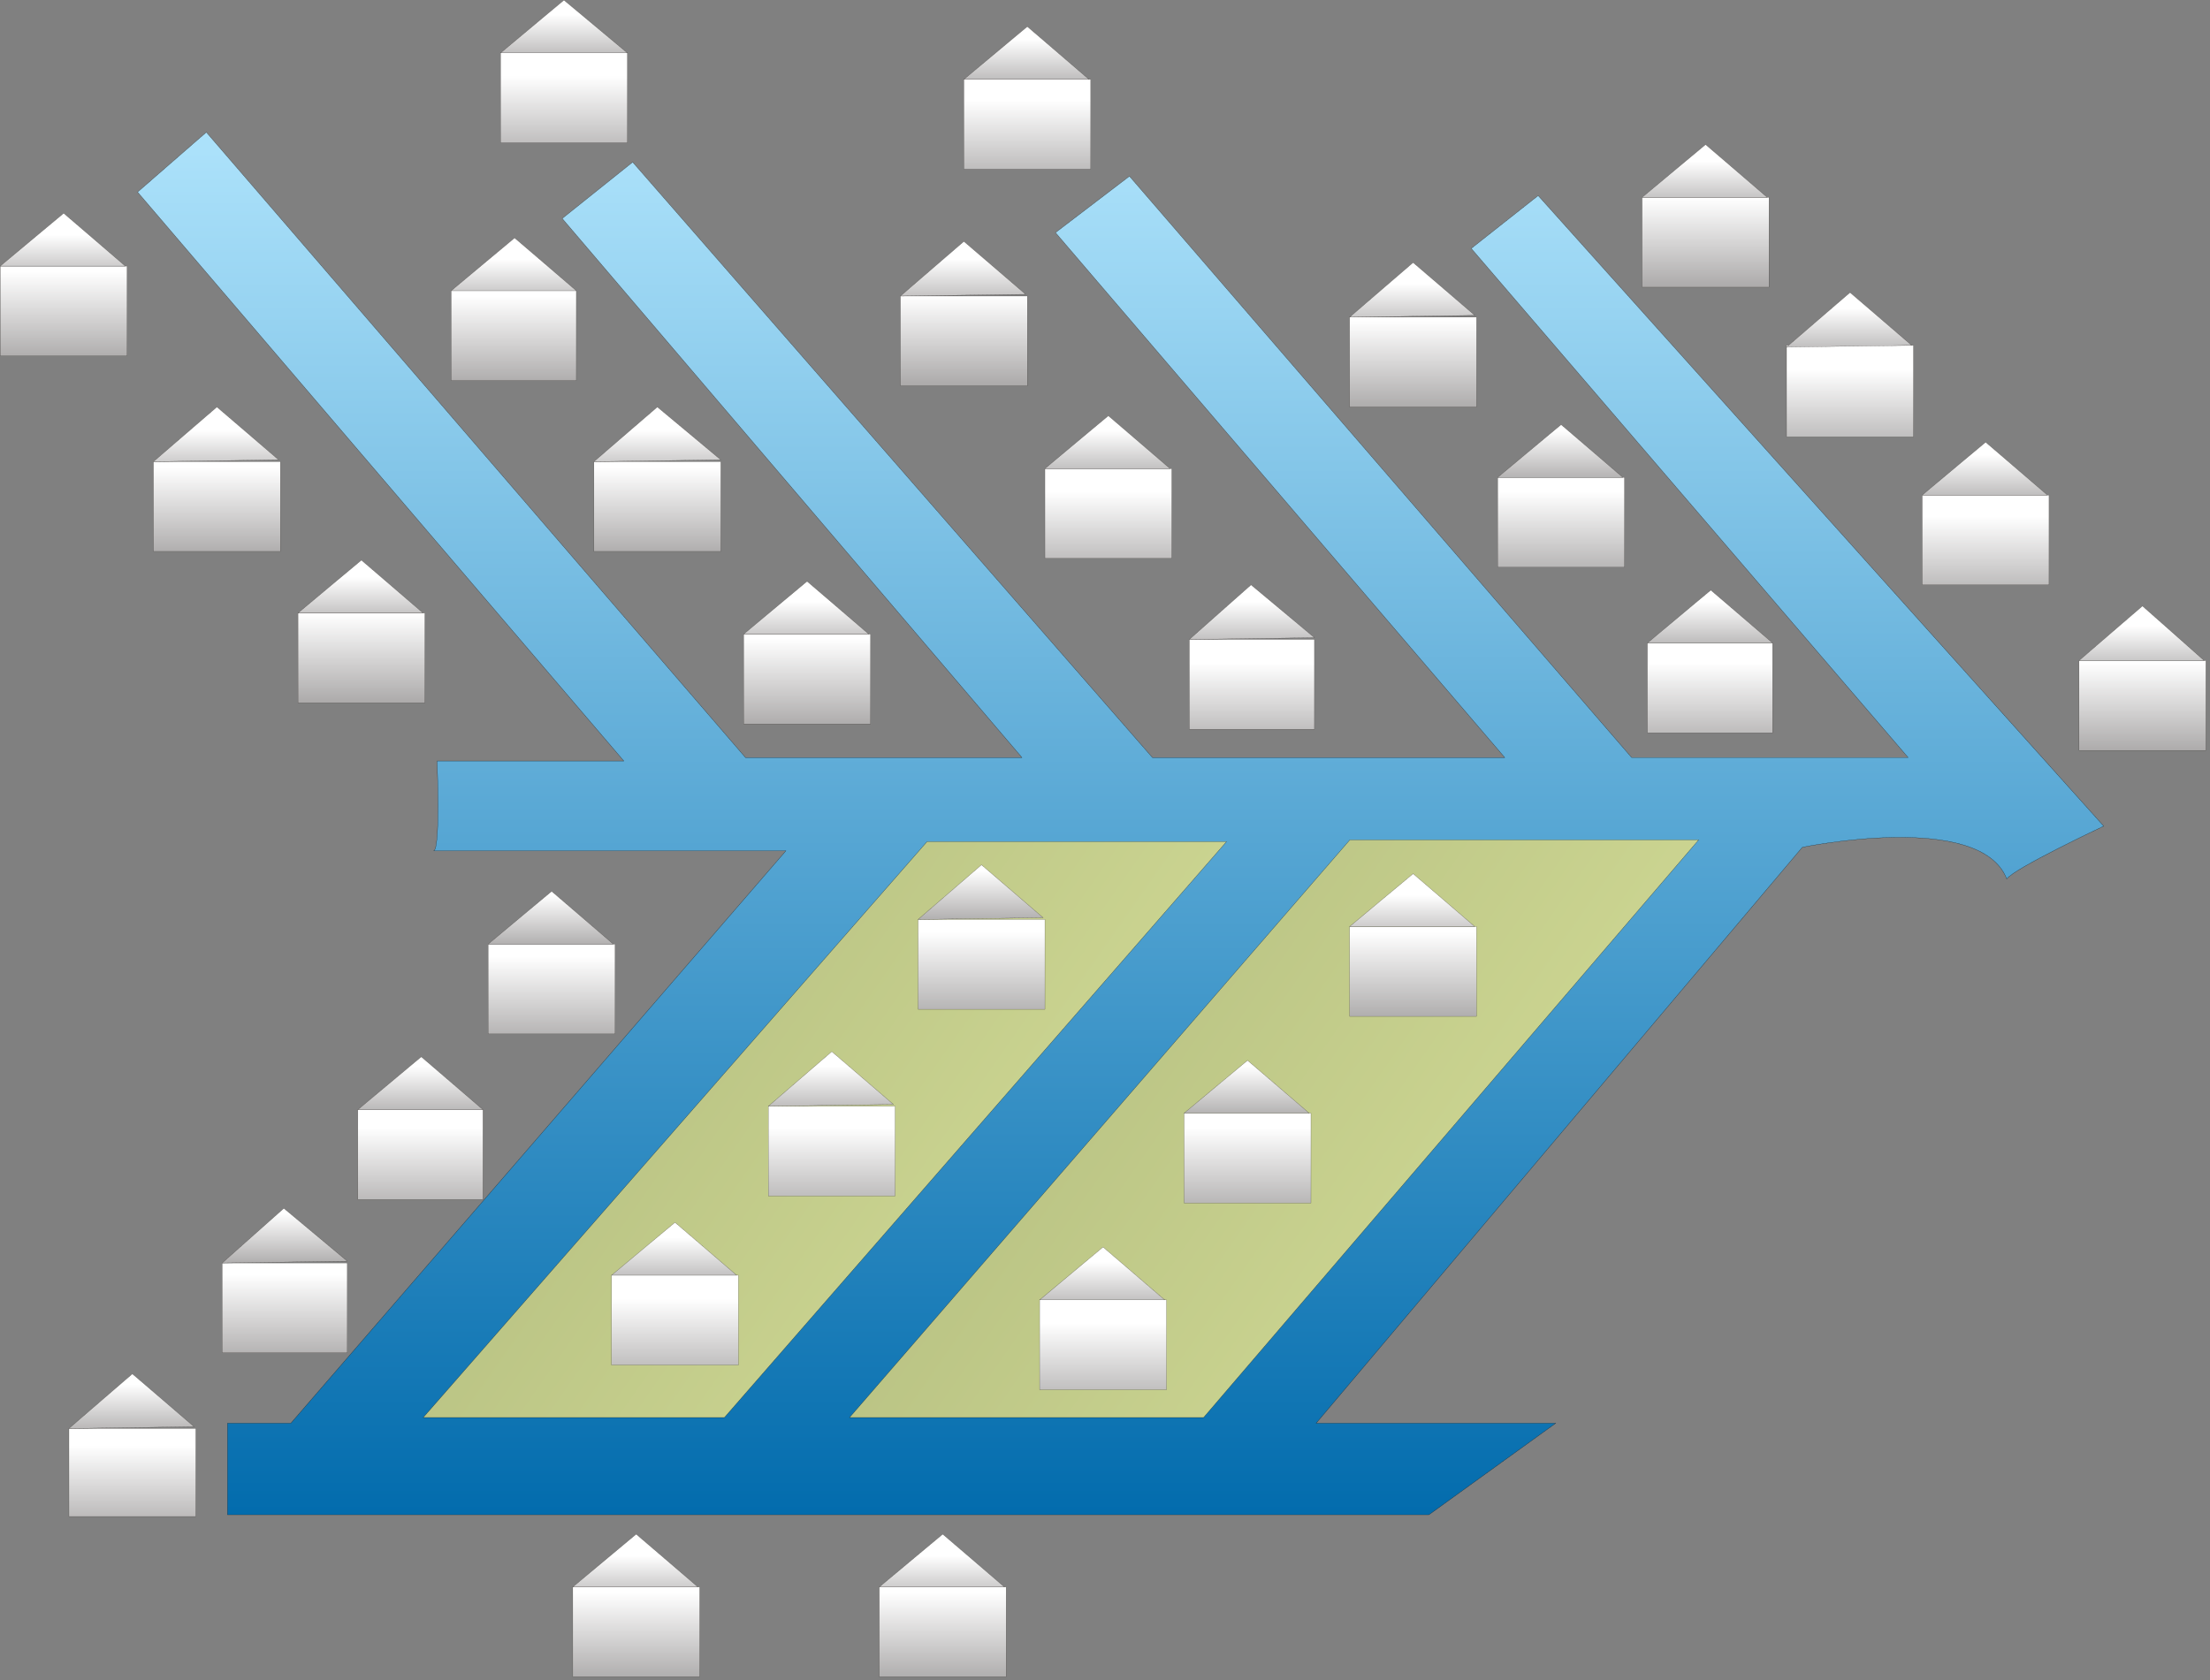
        <svg xmlns:rdf="http://www.w3.org/1999/02/22-rdf-syntax-ns#" xmlns="http://www.w3.org/2000/svg" xmlns:cc="http://creativecommons.org/ns#" xmlns:xlink="http://www.w3.org/1999/xlink" xmlns:dc="http://purl.org/dc/elements/1.1/" x="0px" y="0px" width="501" height="381" viewBox="0 0 501 381" xml:space="preserve">
            <rect x="0" y="0" width="501" height="381" fill="#808080" stroke="none"/>
            <title>Suburban: canal estate 2</title>
            <desc xmlns:ian_image_library="https://ian.umces.edu/media-library/">
                <ian_image_library:title>Suburban: canal estate 2</ian_image_library:title>
                <ian_image_library:descr>Illustration of a second type of canal estate</ian_image_library:descr>
                <ian_image_library:scene>
                    <ian_image_library:contains>development, infrastructure, canal, estate, suburban</ian_image_library:contains>
                    <ian_image_library:when>2008-01-01</ian_image_library:when>
                </ian_image_library:scene>
            </desc>
            
 <defs></defs>
 <linearGradient id="ian_symbols_779e9250614e87a4a90c16e7c39524d5" y2="135.24" gradientUnits="userSpaceOnUse" x2="387.47" gradientTransform="matrix(1 0 0 1 -133.42 -101.03)" y1="449.22" x1="387.47">
  <stop stop-color="#006AAC" offset="0"/>
  <stop stop-color="#ABE1FA" offset="1"/>
 </linearGradient>
 <path stroke="#000" stroke-width=".044" d="m476.91 187.34l-128.21-142.98-15.169 11.977 99.036 115.43h-62.694l-113.83-131.81-16.765 12.791 101.84 119.02h-79.883l-117.81-135-15.972 12.78 104.22 122.22h-62.69l-122.21-141.78-15.578 13.569 110.23 129h-42.333s.803 20.37-.803 20.37h79.882l-112.23 129.8h-14.379v20.761h272.37l28.752-20.761h-54.312l110.21-130.6s40.349-8.382 46.342 7.188c1.61-2.39 21.98-11.98 21.98-11.98z" fill="url(#ian_symbols_779e9250614e87a4a90c16e7c39524d5)"/>
 <linearGradient id="ian_symbols_8f6624cac479d3444d04469a458067c1" y2="421.01" gradientUnits="userSpaceOnUse" x2="410.81" gradientTransform="matrix(1 0 0 1 -132.98 -101.26)" y1="292.6" x1="227.42">
  <stop stop-color="#ADB77B" offset="0"/>
  <stop stop-color="#D8E19A" offset="1"/>
 </linearGradient>
 <polygon stroke="#000" stroke-width=".044" points="210.16 190.85 95.936 321.44 164.22 321.44 278.05 190.85" fill="url(#ian_symbols_8f6624cac479d3444d04469a458067c1)"/>
 <linearGradient id="ian_symbols_4f6b8a828420cb44393c1f924e776845" y2="423.32" gradientUnits="userSpaceOnUse" x2="516.24" gradientTransform="matrix(1 0 0 1 -132.98 -101.26)" y1="289.68" x1="325.38">
  <stop stop-color="#ADB77B" offset="0"/>
  <stop stop-color="#D8E19A" offset="1"/>
 </linearGradient>
 <polygon stroke="#000" stroke-width=".044" points="272.85 321.44 192.58 321.44 306.01 190.45 385.08 190.45" fill="url(#ian_symbols_4f6b8a828420cb44393c1f924e776845)"/>
 <linearGradient id="ian_symbols_0cfc69c0af8d1d74412232da67b85bf7" y2="118.22" gradientUnits="userSpaceOnUse" x2="261.27" gradientTransform="matrix(1 0 0 1 -133.42 -101.03)" y1="138.59" x1="261.27">
  <stop stop-color="#ABA9A9" offset="0"/>
  <stop stop-color="#fff" offset="1"/>
 </linearGradient>
 <rect height="20.37" width="28.741" stroke="#2E2A26" y="12.005" x="113.48" stroke-width=".044" fill="url(#ian_symbols_0cfc69c0af8d1d74412232da67b85bf7)"/>
 <linearGradient id="ian_symbols_cdf9b1d42f197a24214ddf8b81493d22" y2="104.33" gradientUnits="userSpaceOnUse" x2="261.27" gradientTransform="matrix(1 0 0 1 -133.42 -101.03)" y1="116.4" x1="261.27">
  <stop stop-color="#ABA9A9" offset="0"/>
  <stop stop-color="#fff" offset="1"/>
 </linearGradient>
 <polygon stroke="#2E2A26" stroke-width=".044" points="142.22 12.005 127.85 .028 113.48 12.005" fill="url(#ian_symbols_cdf9b1d42f197a24214ddf8b81493d22)"/>
 <linearGradient id="ian_symbols_814f0d17f16f64448931d34c8f3b463e" y2="162.6" gradientUnits="userSpaceOnUse" x2="147.85" gradientTransform="matrix(1 0 0 1 -133.42 -101.03)" y1="182.97" x1="147.85">
  <stop stop-color="#ABA9A9" offset="0"/>
  <stop stop-color="#fff" offset="1"/>
 </linearGradient>
 <rect height="20.37" width="28.742" stroke="#2E2A26" y="60.334" x=".061" stroke-width=".044" fill="url(#ian_symbols_814f0d17f16f64448931d34c8f3b463e)"/>
 <linearGradient id="ian_symbols_8920391c425797e4252dc50f8be1cfe9" y2="154.26" gradientUnits="userSpaceOnUse" x2="147.65" gradientTransform="matrix(1 0 0 1 -133.42 -101.03)" y1="166.33" x1="147.65">
  <stop stop-color="#ABA9A9" offset="0"/>
  <stop stop-color="#fff" offset="1"/>
 </linearGradient>
 <polygon stroke="#2E2A26" stroke-width=".044" points="28.4 60.334 14.437 48.357 .061 60.334" fill="url(#ian_symbols_8920391c425797e4252dc50f8be1cfe9)"/>
 <linearGradient id="ian_symbols_28bc5ec973f4a4049501906daa18e93e" y2="206.98" gradientUnits="userSpaceOnUse" x2="182.59" gradientTransform="matrix(1 0 0 1 -133.42 -101.03)" y1="227.35" x1="182.59">
  <stop stop-color="#ABA9A9" offset="0"/>
  <stop stop-color="#fff" offset="1"/>
 </linearGradient>
 <rect height="20.37" width="28.763" stroke="#2E2A26" y="104.67" x="34.795" stroke-width=".044" fill="url(#ian_symbols_28bc5ec973f4a4049501906daa18e93e)"/>
 <linearGradient id="ian_symbols_b848d25f7405a974e52b4d8f647298a4" y2="198.63" gradientUnits="userSpaceOnUse" x2="182.39" gradientTransform="matrix(1 0 0 1 -133.42 -101.03)" y1="210.71" x1="182.39">
  <stop stop-color="#ABA9A9" offset="0"/>
  <stop stop-color="#fff" offset="1"/>
 </linearGradient>
 <polygon stroke="#2E2A26" stroke-width=".044" points="63.157 104.27 49.172 92.289 34.795 104.67" fill="url(#ian_symbols_b848d25f7405a974e52b4d8f647298a4)"/>
 <linearGradient id="ian_symbols_c08d7ee0c5a2671461843b4932ccda52" y2="240.26" gradientUnits="userSpaceOnUse" x2="215.35" gradientTransform="matrix(1 0 0 1 -133.42 -101.03)" y1="260.63" x1="215.35">
  <stop stop-color="#ABA9A9" offset="0"/>
  <stop stop-color="#fff" offset="1"/>
 </linearGradient>
 <rect height="20.37" width="28.752" stroke="#2E2A26" y="139.01" x="67.554" stroke-width=".044" fill="url(#ian_symbols_c08d7ee0c5a2671461843b4932ccda52)"/>
 <linearGradient id="ian_symbols_f9f7574ef2912234d10843bd735fe296" y2="231.91" gradientUnits="userSpaceOnUse" x2="215.14" gradientTransform="matrix(1 0 0 1 -133.42 -101.03)" y1="243.99" x1="215.14">
  <stop stop-color="#ABA9A9" offset="0"/>
  <stop stop-color="#fff" offset="1"/>
 </linearGradient>
 <polygon stroke="#2E2A26" stroke-width=".044" points="95.904 139.01 81.93 127.02 67.554 139.01" fill="url(#ian_symbols_f9f7574ef2912234d10843bd735fe296)"/>
 <linearGradient id="ian_symbols_652c06156f3dd9e4cd39e145fdf57dcb" y2="317.92" gradientUnits="userSpaceOnUse" x2="258.47" gradientTransform="matrix(1 0 0 1 -133.42 -101.03)" y1="338.28" x1="258.47">
  <stop stop-color="#ABA9A9" offset="0"/>
  <stop stop-color="#fff" offset="1"/>
 </linearGradient>
 <rect height="20.359" width="28.763" stroke="#2E2A26" y="214.09" x="110.67" stroke-width=".044" fill="url(#ian_symbols_652c06156f3dd9e4cd39e145fdf57dcb)"/>
 <linearGradient id="ian_symbols_577845087cdfa0c47d661bbb9b75e319" y2="304.01" gradientUnits="userSpaceOnUse" x2="258.27" gradientTransform="matrix(1 0 0 1 -133.42 -101.03)" y1="316.1" x1="258.27">
  <stop stop-color="#ABA9A9" offset="0"/>
  <stop stop-color="#fff" offset="1"/>
 </linearGradient>
 <polygon stroke="#2E2A26" stroke-width=".044" points="139.03 214.09 125.06 202.11 110.67 214.09" fill="url(#ian_symbols_577845087cdfa0c47d661bbb9b75e319)"/>
 <linearGradient id="ian_symbols_b2ead474ed6061e4d9f9a15f2655a4f4" y2="356.74" gradientUnits="userSpaceOnUse" x2="228.72" gradientTransform="matrix(1 0 0 1 -133.42 -101.03)" y1="377.11" x1="228.72">
  <stop stop-color="#ABA9A9" offset="0"/>
  <stop stop-color="#fff" offset="1"/>
 </linearGradient>
 <rect height="20.37" width="28.351" stroke="#2E2A26" y="251.63" x="81.126" stroke-width=".044" fill="url(#ian_symbols_b2ead474ed6061e4d9f9a15f2655a4f4)"/>
 <linearGradient id="ian_symbols_d6803df9dce562d4b9a155ad46001fea" y2="342.84" gradientUnits="userSpaceOnUse" x2="228.72" gradientTransform="matrix(1 0 0 1 -133.42 -101.03)" y1="354.92" x1="228.72">
  <stop stop-color="#ABA9A9" offset="0"/>
  <stop stop-color="#fff" offset="1"/>
 </linearGradient>
 <polygon stroke="#2E2A26" stroke-width=".044" points="109.48 251.63 95.503 239.64 81.126 251.63" fill="url(#ian_symbols_d6803df9dce562d4b9a155ad46001fea)"/>
 <linearGradient id="ian_symbols_cb29c47df2a7f8143d639ed48da86b68" y2="390.03" gradientUnits="userSpaceOnUse" x2="197.97" gradientTransform="matrix(1 0 0 1 -133.42 -101.03)" y1="410.39" x1="197.97">
  <stop stop-color="#ABA9A9" offset="0"/>
  <stop stop-color="#fff" offset="1"/>
 </linearGradient>
 <rect height="20.359" width="28.35" stroke="#2E2A26" y="286.39" x="50.377" stroke-width=".044" fill="url(#ian_symbols_cb29c47df2a7f8143d639ed48da86b68)"/>
 <linearGradient id="ian_symbols_354913b1b93c24a40571f9fc7790514a" y2="376.13" gradientUnits="userSpaceOnUse" x2="197.97" gradientTransform="matrix(1 0 0 1 -133.42 -101.03)" y1="388.21" x1="197.97">
  <stop stop-color="#ABA9A9" offset="0"/>
  <stop stop-color="#fff" offset="1"/>
 </linearGradient>
 <polygon stroke="#2E2A26" stroke-width=".044" points="78.727 285.98 64.351 274 50.377 286.39" fill="url(#ian_symbols_354913b1b93c24a40571f9fc7790514a)"/>
 <linearGradient id="ian_symbols_aa9109278cf371f42ddb19d1b0e51d40" y2="168.15" gradientUnits="userSpaceOnUse" x2="249.88" gradientTransform="matrix(1 0 0 1 -133.42 -101.03)" y1="188.52" x1="249.88">
  <stop stop-color="#ABA9A9" offset="0"/>
  <stop stop-color="#fff" offset="1"/>
 </linearGradient>
 <rect height="20.37" width="28.361" stroke="#2E2A26" y="65.926" x="102.29" stroke-width=".044" fill="url(#ian_symbols_aa9109278cf371f42ddb19d1b0e51d40)"/>
 <linearGradient id="ian_symbols_b8d7142d22c6f394b5dccc2b2a434b4b" y2="159.81" gradientUnits="userSpaceOnUse" x2="249.88" gradientTransform="matrix(1 0 0 1 -133.42 -101.03)" y1="171.88" x1="249.88">
  <stop stop-color="#ABA9A9" offset="0"/>
  <stop stop-color="#fff" offset="1"/>
 </linearGradient>
 <polygon stroke="#2E2A26" stroke-width=".044" points="130.65 65.926 116.66 53.949 102.29 65.926" fill="url(#ian_symbols_b8d7142d22c6f394b5dccc2b2a434b4b)"/>
 <linearGradient id="ian_symbols_7fe1a23a4b0707846deed950e013dea9" y2="206.98" gradientUnits="userSpaceOnUse" x2="282.44" gradientTransform="matrix(1 0 0 1 -133.42 -101.03)" y1="227.35" x1="282.44">
  <stop stop-color="#ABA9A9" offset="0"/>
  <stop stop-color="#fff" offset="1"/>
 </linearGradient>
 <rect height="20.37" width="28.752" stroke="#2E2A26" y="104.67" x="134.65" stroke-width=".044" fill="url(#ian_symbols_7fe1a23a4b0707846deed950e013dea9)"/>
 <linearGradient id="ian_symbols_c723ebd18aa5fd6441f41092ce458a70" y2="198.63" gradientUnits="userSpaceOnUse" x2="282.44" gradientTransform="matrix(1 0 0 1 -133.42 -101.03)" y1="210.71" x1="282.44">
  <stop stop-color="#ABA9A9" offset="0"/>
  <stop stop-color="#fff" offset="1"/>
 </linearGradient>
 <polygon stroke="#2E2A26" stroke-width=".044" points="163.4 104.27 149.02 92.289 134.65 104.67" fill="url(#ian_symbols_c723ebd18aa5fd6441f41092ce458a70)"/>
 <linearGradient id="ian_symbols_79ba35e9264115f4d1c72dba12d9f2c1" y2="245.8" gradientUnits="userSpaceOnUse" x2="316.38" gradientTransform="matrix(1 0 0 1 -133.42 -101.03)" y1="266.17" x1="316.38">
  <stop stop-color="#ABA9A9" offset="0"/>
  <stop stop-color="#fff" offset="1"/>
 </linearGradient>
 <rect height="20.37" width="28.752" stroke="#2E2A26" y="143.8" x="168.59" stroke-width=".044" fill="url(#ian_symbols_79ba35e9264115f4d1c72dba12d9f2c1)"/>
 <linearGradient id="ian_symbols_cdf54fe7c317f1540159a941f9390fd6" y2="237.46" gradientUnits="userSpaceOnUse" x2="316.18" gradientTransform="matrix(1 0 0 1 -133.42 -101.03)" y1="249.53" x1="316.18">
  <stop stop-color="#ABA9A9" offset="0"/>
  <stop stop-color="#fff" offset="1"/>
 </linearGradient>
 <polygon stroke="#2E2A26" stroke-width=".044" points="196.95 143.8 182.96 131.82 168.59 143.8" fill="url(#ian_symbols_cdf54fe7c317f1540159a941f9390fd6)"/>
 <linearGradient id="ian_symbols_6119655f5a82f0948d9798af4ae1b089" y2="251.35" gradientUnits="userSpaceOnUse" x2="521.06" gradientTransform="matrix(1 0 0 1 -133.42 -101.03)" y1="271.73" x1="521.06">
  <stop stop-color="#ABA9A9" offset="0"/>
  <stop stop-color="#fff" offset="1"/>
 </linearGradient>
 <rect height="20.38" width="28.361" stroke="#2E2A26" y="145.8" x="373.47" stroke-width=".044" fill="url(#ian_symbols_6119655f5a82f0948d9798af4ae1b089)"/>
 <linearGradient id="ian_symbols_da89d4d7f88efdd421e554acf2290386" y2="237.46" gradientUnits="userSpaceOnUse" x2="521.06" gradientTransform="matrix(1 0 0 1 -133.42 -101.03)" y1="249.53" x1="521.06">
  <stop stop-color="#ABA9A9" offset="0"/>
  <stop stop-color="#fff" offset="1"/>
 </linearGradient>
 <polygon stroke="#2E2A26" stroke-width=".044" points="401.83 145.8 387.83 133.82 373.47 145.8" fill="url(#ian_symbols_da89d4d7f88efdd421e554acf2290386)"/>
 <linearGradient id="ian_symbols_7b0253e4a72d2d244179e19863d69ab0" y2="212.52" gradientUnits="userSpaceOnUse" x2="487.31" gradientTransform="matrix(1 0 0 1 -133.42 -101.03)" y1="232.9" x1="487.31">
  <stop stop-color="#ABA9A9" offset="0"/>
  <stop stop-color="#fff" offset="1"/>
 </linearGradient>
 <rect height="20.38" width="28.741" stroke="#2E2A26" y="108.25" x="339.52" stroke-width=".044" fill="url(#ian_symbols_7b0253e4a72d2d244179e19863d69ab0)"/>
 <linearGradient id="ian_symbols_2a4b5c34027c933479a20692ec8fe84a" y2="198.63" gradientUnits="userSpaceOnUse" x2="487.12" gradientTransform="matrix(1 0 0 1 -133.42 -101.03)" y1="210.7" x1="487.12">
  <stop stop-color="#ABA9A9" offset="0"/>
  <stop stop-color="#fff" offset="1"/>
 </linearGradient>
 <polygon stroke="#2E2A26" stroke-width=".044" points="367.88 108.25 353.9 96.285 339.52 108.25" fill="url(#ian_symbols_2a4b5c34027c933479a20692ec8fe84a)"/>
 <linearGradient id="ian_symbols_d10deeeca818b1b4c9b7e76480f634c0" y2="251.35" gradientUnits="userSpaceOnUse" x2="619.11" gradientTransform="matrix(1 0 0 1 -133.42 -101.03)" y1="271.72" x1="619.11">
  <stop stop-color="#ABA9A9" offset="0"/>
  <stop stop-color="#fff" offset="1"/>
 </linearGradient>
 <rect height="20.37" width="28.741" stroke="#2E2A26" y="149.79" x="471.32" stroke-width=".044" fill="url(#ian_symbols_d10deeeca818b1b4c9b7e76480f634c0)"/>
 <linearGradient id="ian_symbols_aa23708a097d3074c10772b7bfd2d7a0" y2="243" gradientUnits="userSpaceOnUse" x2="618.91" gradientTransform="matrix(1 0 0 1 -133.42 -101.03)" y1="255.08" x1="618.91">
  <stop stop-color="#ABA9A9" offset="0"/>
  <stop stop-color="#fff" offset="1"/>
 </linearGradient>
 <polygon stroke="#2E2A26" stroke-width=".044" points="499.67 149.79 485.69 137.42 471.32 149.79" fill="url(#ian_symbols_aa23708a097d3074c10772b7bfd2d7a0)"/>
 <linearGradient id="ian_symbols_7486c5095f05b684594068d9bf3ee65d" y2="218.07" gradientUnits="userSpaceOnUse" x2="583.56" gradientTransform="matrix(1 0 0 1 -133.42 -101.03)" y1="238.43" x1="583.56">
  <stop stop-color="#ABA9A9" offset="0"/>
  <stop stop-color="#fff" offset="1"/>
 </linearGradient>
 <rect height="20.359" width="28.742" stroke="#2E2A26" y="112.26" x="435.77" stroke-width=".044" fill="url(#ian_symbols_7486c5095f05b684594068d9bf3ee65d)"/>
 <linearGradient id="ian_symbols_abe5ea884f4b2464313dd5c2be909233" y2="204.18" gradientUnits="userSpaceOnUse" x2="583.37" gradientTransform="matrix(1 0 0 1 -133.42 -101.03)" y1="216.26" x1="583.37">
  <stop stop-color="#ABA9A9" offset="0"/>
  <stop stop-color="#fff" offset="1"/>
 </linearGradient>
 <polygon stroke="#2E2A26" stroke-width=".044" points="464.13 112.26 450.14 100.27 435.77 112.26" fill="url(#ian_symbols_abe5ea884f4b2464313dd5c2be909233)"/>
 <linearGradient id="ian_symbols_56abaceeae3b60a46529b6222262fb3d" y2="184.79" gradientUnits="userSpaceOnUse" x2="552.81" gradientTransform="matrix(1 0 0 1 -133.42 -101.03)" y1="205.16" x1="552.81">
  <stop stop-color="#ABA9A9" offset="0"/>
  <stop stop-color="#fff" offset="1"/>
 </linearGradient>
 <rect height="20.761" width="28.763" stroke="#2E2A26" y="78.314" x="405.01" stroke-width=".044" fill="url(#ian_symbols_56abaceeae3b60a46529b6222262fb3d)"/>
 <linearGradient id="ian_symbols_d0d28d9df82fe204750377cc852bd120" y2="170.89" gradientUnits="userSpaceOnUse" x2="552.61" gradientTransform="matrix(1 0 0 1 -133.42 -101.03)" y1="182.97" x1="552.61">
  <stop stop-color="#ABA9A9" offset="0"/>
  <stop stop-color="#fff" offset="1"/>
 </linearGradient>
 <polygon stroke="#2E2A26" stroke-width=".044" points="433.37 78.314 419.4 66.328 405.01 78.706" fill="url(#ian_symbols_d0d28d9df82fe204750377cc852bd120)"/>
 <linearGradient id="ian_symbols_d932ce6d23434424397933d0cc142515" y2="145.96" gradientUnits="userSpaceOnUse" x2="520.06" gradientTransform="matrix(1 0 0 1 -133.42 -101.03)" y1="166.33" x1="520.06">
  <stop stop-color="#ABA9A9" offset="0"/>
  <stop stop-color="#fff" offset="1"/>
 </linearGradient>
 <rect height="20.37" width="28.752" stroke="#2E2A26" y="44.753" x="372.27" stroke-width=".044" fill="url(#ian_symbols_d932ce6d23434424397933d0cc142515)"/>
 <linearGradient id="ian_symbols_543dceb2c9396b347134265d0a861e9b" y2="137.61" gradientUnits="userSpaceOnUse" x2="519.86" gradientTransform="matrix(1 0 0 1 -133.42 -101.03)" y1="149.68" x1="519.86">
  <stop stop-color="#ABA9A9" offset="0"/>
  <stop stop-color="#fff" offset="1"/>
 </linearGradient>
 <polygon stroke="#2E2A26" stroke-width=".044" points="400.62 44.753 386.65 32.776 372.27 44.753" fill="url(#ian_symbols_543dceb2c9396b347134265d0a861e9b)"/>
 <linearGradient id="ian_symbols_df57e708d3d918c4b5e167eb8a779185" y2="312.36" gradientUnits="userSpaceOnUse" x2="355.92" gradientTransform="matrix(1 0 0 1 -133.42 -101.03)" y1="332.74" x1="355.92">
  <stop stop-color="#ABA9A9" offset="0"/>
  <stop stop-color="#fff" offset="1"/>
 </linearGradient>
 <rect height="20.38" width="28.752" stroke="#2E2A26" y="208.49" x="208.13" stroke-width=".044" fill="url(#ian_symbols_df57e708d3d918c4b5e167eb8a779185)"/>
 <linearGradient id="ian_symbols_b2a9af4927dd534435b3473facb94c1e" y2="298.46" gradientUnits="userSpaceOnUse" x2="355.72" gradientTransform="matrix(1 0 0 1 -133.42 -101.03)" y1="310.54" x1="355.72">
  <stop stop-color="#ABA9A9" offset="0"/>
  <stop stop-color="#fff" offset="1"/>
 </linearGradient>
 <polygon stroke="#2E2A26" stroke-width=".044" points="236.48 208.1 222.5 196.11 208.13 208.49" fill="url(#ian_symbols_b2a9af4927dd534435b3473facb94c1e)"/>
 <linearGradient id="ian_symbols_37301ad15ff64b24b9ca56899b3278af" y2="251.35" gradientUnits="userSpaceOnUse" x2="417.22" gradientTransform="matrix(1 0 0 1 -133.42 -101.03)" y1="271.73" x1="417.22">
  <stop stop-color="#ABA9A9" offset="0"/>
  <stop stop-color="#fff" offset="1"/>
 </linearGradient>
 <rect height="20.38" width="28.351" stroke="#2E2A26" y="144.99" x="269.63" stroke-width=".044" fill="url(#ian_symbols_37301ad15ff64b24b9ca56899b3278af)"/>
 <linearGradient id="ian_symbols_2a28b7889ac6fcb479ab6221a89a3b8f" y2="237.45" gradientUnits="userSpaceOnUse" x2="417.22" gradientTransform="matrix(1 0 0 1 -133.42 -101.03)" y1="249.53" x1="417.22">
  <stop stop-color="#ABA9A9" offset="0"/>
  <stop stop-color="#fff" offset="1"/>
 </linearGradient>
 <polygon stroke="#2E2A26" stroke-width=".044" points="297.98 144.6 283.61 132.62 269.63 144.99" fill="url(#ian_symbols_2a28b7889ac6fcb479ab6221a89a3b8f)"/>
 <linearGradient id="ian_symbols_002bc2e38b4163c4018db9af1e032efb" y2="212.52" gradientUnits="userSpaceOnUse" x2="384.68" gradientTransform="matrix(1 0 0 1 -133.42 -101.03)" y1="232.88" x1="384.68">
  <stop stop-color="#ABA9A9" offset="0"/>
  <stop stop-color="#fff" offset="1"/>
 </linearGradient>
 <rect height="20.359" width="28.752" stroke="#2E2A26" y="106.26" x="236.88" stroke-width=".044" fill="url(#ian_symbols_002bc2e38b4163c4018db9af1e032efb)"/>
 <linearGradient id="ian_symbols_d4e347ecf3fd6bd4a58511cda3c087ea" y2="198.63" gradientUnits="userSpaceOnUse" x2="384.48" gradientTransform="matrix(1 0 0 1 -133.42 -101.03)" y1="210.71" x1="384.48">
  <stop stop-color="#ABA9A9" offset="0"/>
  <stop stop-color="#fff" offset="1"/>
 </linearGradient>
 <polygon stroke="#2E2A26" stroke-width=".044" points="265.24 106.26 251.26 94.276 236.88 106.26" fill="url(#ian_symbols_d4e347ecf3fd6bd4a58511cda3c087ea)"/>
 <linearGradient id="ian_symbols_c2253acd504ea0244d9754f3e9d1cfe7" y2="168.16" gradientUnits="userSpaceOnUse" x2="351.92" gradientTransform="matrix(1 0 0 1 -133.42 -101.03)" y1="188.52" x1="351.92">
  <stop stop-color="#ABA9A9" offset="0"/>
  <stop stop-color="#fff" offset="1"/>
 </linearGradient>
 <rect height="20.359" width="28.762" stroke="#2E2A26" y="67.131" x="204.13" stroke-width=".044" fill="url(#ian_symbols_c2253acd504ea0244d9754f3e9d1cfe7)"/>
 <linearGradient id="ian_symbols_a91753cca4ca62b4c53d2cbee10d3784" y2="159.8" gradientUnits="userSpaceOnUse" x2="351.72" gradientTransform="matrix(1 0 0 1 -133.42 -101.03)" y1="171.89" x1="351.72">
  <stop stop-color="#ABA9A9" offset="0"/>
  <stop stop-color="#fff" offset="1"/>
 </linearGradient>
 <polygon stroke="#2E2A26" stroke-width=".044" points="232.49 66.729 218.51 54.742 204.13 67.131" fill="url(#ian_symbols_a91753cca4ca62b4c53d2cbee10d3784)"/>
 <linearGradient id="ian_symbols_bac80fbc62611314f5e8869bfc7bc873" y2="173.7" gradientUnits="userSpaceOnUse" x2="453.76" gradientTransform="matrix(1 0 0 1 -133.42 -101.03)" y1="194.07" x1="453.76">
  <stop stop-color="#ABA9A9" offset="0"/>
  <stop stop-color="#fff" offset="1"/>
 </linearGradient>
 <rect height="20.37" width="28.763" stroke="#2E2A26" y="71.919" x="305.96" stroke-width=".044" fill="url(#ian_symbols_bac80fbc62611314f5e8869bfc7bc873)"/>
 <linearGradient id="ian_symbols_69b2037068e805e48da7872a8cf3a89a" y2="165.35" gradientUnits="userSpaceOnUse" x2="453.56" gradientTransform="matrix(1 0 0 1 -133.42 -101.03)" y1="177.43" x1="453.56">
  <stop stop-color="#ABA9A9" offset="0"/>
  <stop stop-color="#fff" offset="1"/>
 </linearGradient>
 <polygon stroke="#2E2A26" stroke-width=".044" points="334.32 71.507 320.35 59.541 305.96 71.919" fill="url(#ian_symbols_69b2037068e805e48da7872a8cf3a89a)"/>
 <linearGradient id="ian_symbols_0653f14376d89ed479fd7924bfbbe42d" y2="123.77" gradientUnits="userSpaceOnUse" x2="366.3" gradientTransform="matrix(1 0 0 1 -133.42 -101.03)" y1="144.14" x1="366.3">
  <stop stop-color="#ABA9A9" offset="0"/>
  <stop stop-color="#fff" offset="1"/>
 </linearGradient>
 <rect height="20.37" width="28.751" stroke="#2E2A26" y="17.999" x="218.51" stroke-width=".044" fill="url(#ian_symbols_0653f14376d89ed479fd7924bfbbe42d)"/>
 <linearGradient id="ian_symbols_1b505b934d4fc7d401fe9725963a7db9" y2="109.88" gradientUnits="userSpaceOnUse" x2="366.1" gradientTransform="matrix(1 0 0 1 -133.42 -101.03)" y1="121.95" x1="366.1">
  <stop stop-color="#ABA9A9" offset="0"/>
  <stop stop-color="#fff" offset="1"/>
 </linearGradient>
 <polygon stroke="#2E2A26" stroke-width=".044" points="246.86 17.999 232.89 6.022 218.51 17.999" fill="url(#ian_symbols_1b505b934d4fc7d401fe9725963a7db9)"/>
 <linearGradient id="ian_symbols_5884387e7a40b814b14410709869db16" y2="356.75" gradientUnits="userSpaceOnUse" x2="321.97" gradientTransform="matrix(1 0 0 1 -133.42 -101.03)" y1="377.1" x1="321.97">
  <stop stop-color="#ABA9A9" offset="0"/>
  <stop stop-color="#fff" offset="1"/>
 </linearGradient>
 <rect height="20.359" width="28.742" stroke="#2E2A26" y="250.84" x="174.18" stroke-width=".044" fill="url(#ian_symbols_5884387e7a40b814b14410709869db16)"/>
 <linearGradient id="ian_symbols_5571491f2669726465f784bedaf5d1fb" y2="342.84" gradientUnits="userSpaceOnUse" x2="321.78" gradientTransform="matrix(1 0 0 1 -133.42 -101.03)" y1="354.93" x1="321.78">
  <stop stop-color="#ABA9A9" offset="0"/>
  <stop stop-color="#fff" offset="1"/>
 </linearGradient>
 <polygon stroke="#2E2A26" stroke-width=".044" points="202.54 250.44 188.57 238.45 174.18 250.84" fill="url(#ian_symbols_5571491f2669726465f784bedaf5d1fb)"/>
 <linearGradient id="ian_symbols_5573aa5605e9f66461f255824c84c2b7" y2="395.56" gradientUnits="userSpaceOnUse" x2="286.43" gradientTransform="matrix(1 0 0 1 -133.42 -101.03)" y1="415.93" x1="286.43">
  <stop stop-color="#ABA9A9" offset="0"/>
  <stop stop-color="#fff" offset="1"/>
 </linearGradient>
 <rect height="20.369" width="28.752" stroke="#2E2A26" y="289.17" x="138.64" stroke-width=".044" fill="url(#ian_symbols_5573aa5605e9f66461f255824c84c2b7)"/>
 <linearGradient id="ian_symbols_b9a9488c3c5a5944b17aa3698eada9d7" y2="381.67" gradientUnits="userSpaceOnUse" x2="286.23" gradientTransform="matrix(1 0 0 1 -133.42 -101.03)" y1="393.74" x1="286.23">
  <stop stop-color="#ABA9A9" offset="0"/>
  <stop stop-color="#fff" offset="1"/>
 </linearGradient>
 <polygon stroke="#2E2A26" stroke-width=".044" points="166.99 289.17 153.02 277.19 138.64 289.17" fill="url(#ian_symbols_b9a9488c3c5a5944b17aa3698eada9d7)"/>
 <linearGradient id="ian_symbols_7d22a101a6cbfb04616b136f3f809d83" y2="428.84" gradientUnits="userSpaceOnUse" x2="163.42" gradientTransform="matrix(1 0 0 1 -133.42 -101.03)" y1="449.22" x1="163.42">
  <stop stop-color="#ABA9A9" offset="0"/>
  <stop stop-color="#fff" offset="1"/>
 </linearGradient>
 <rect height="19.968" width="28.752" stroke="#2E2A26" y="323.92" x="15.631" stroke-width=".044" fill="url(#ian_symbols_7d22a101a6cbfb04616b136f3f809d83)"/>
 <linearGradient id="ian_symbols_e6f4a9b219f26b74d542c360e437015e" y2="414.96" gradientUnits="userSpaceOnUse" x2="163.23" gradientTransform="matrix(1 0 0 1 -133.42 -101.03)" y1="427.04" x1="163.23">
  <stop stop-color="#ABA9A9" offset="0"/>
  <stop stop-color="#fff" offset="1"/>
 </linearGradient>
 <polygon stroke="#2E2A26" stroke-width=".044" points="43.992 323.52 30.007 311.54 15.631 323.92" fill="url(#ian_symbols_e6f4a9b219f26b74d542c360e437015e)"/>
 <linearGradient id="ian_symbols_1bb8e785c2804144659936763a488765" y2="462.14" gradientUnits="userSpaceOnUse" x2="347.13" gradientTransform="matrix(1 0 0 1 -133.42 -101.03)" y1="482.5" x1="347.13">
  <stop stop-color="#ABA9A9" offset="0"/>
  <stop stop-color="#fff" offset="1"/>
 </linearGradient>
 <rect height="20.358" width="28.752" stroke="#2E2A26" y="359.87" x="199.34" stroke-width=".044" fill="url(#ian_symbols_1bb8e785c2804144659936763a488765)"/>
 <linearGradient id="ian_symbols_5724ea341498d5d4e11c8361959a46a0" y2="453.79" gradientUnits="userSpaceOnUse" x2="346.93" gradientTransform="matrix(1 0 0 1 -133.42 -101.03)" y1="465.87" x1="346.93">
  <stop stop-color="#ABA9A9" offset="0"/>
  <stop stop-color="#fff" offset="1"/>
 </linearGradient>
 <polygon stroke="#2E2A26" stroke-width=".044" points="227.7 359.87 213.71 347.89 199.34 359.87" fill="url(#ian_symbols_5724ea341498d5d4e11c8361959a46a0)"/>
 <linearGradient id="ian_symbols_e580e0d26a8c4364f986849de08d18e9" y2="462.14" gradientUnits="userSpaceOnUse" x2="277.64" gradientTransform="matrix(1 0 0 1 -133.42 -101.03)" y1="482.5" x1="277.64">
  <stop stop-color="#ABA9A9" offset="0"/>
  <stop stop-color="#fff" offset="1"/>
 </linearGradient>
 <rect height="20.358" width="28.763" stroke="#2E2A26" y="359.87" x="129.85" stroke-width=".044" fill="url(#ian_symbols_e580e0d26a8c4364f986849de08d18e9)"/>
 <linearGradient id="ian_symbols_45b9cb937a3b4754390e35c003e70245" y2="453.79" gradientUnits="userSpaceOnUse" x2="277.44" gradientTransform="matrix(1 0 0 1 -133.42 -101.03)" y1="465.87" x1="277.44">
  <stop stop-color="#ABA9A9" offset="0"/>
  <stop stop-color="#fff" offset="1"/>
 </linearGradient>
 <polygon stroke="#2E2A26" stroke-width=".044" points="158.21 359.87 144.22 347.89 129.85 359.87" fill="url(#ian_symbols_45b9cb937a3b4754390e35c003e70245)"/>
 <linearGradient id="ian_symbols_3f74469809db0d74d500c2eeaad412bc" y2="401.12" gradientUnits="userSpaceOnUse" x2="383.48" gradientTransform="matrix(1 0 0 1 -133.42 -101.03)" y1="421.49" x1="383.48">
  <stop stop-color="#ABA9A9" offset="0"/>
  <stop stop-color="#fff" offset="1"/>
 </linearGradient>
 <rect height="20.369" width="28.763" stroke="#2E2A26" y="294.77" x="235.68" stroke-width=".044" fill="url(#ian_symbols_3f74469809db0d74d500c2eeaad412bc)"/>
 <linearGradient id="ian_symbols_9ace710892e41cf43dfc1f1be10de15c" y2="387.22" gradientUnits="userSpaceOnUse" x2="383.28" gradientTransform="matrix(1 0 0 1 -133.42 -101.03)" y1="399.31" x1="383.28">
  <stop stop-color="#ABA9A9" offset="0"/>
  <stop stop-color="#fff" offset="1"/>
 </linearGradient>
 <polygon stroke="#2E2A26" stroke-width=".044" points="264.04 294.77 250.06 282.78 235.68 294.77" fill="url(#ian_symbols_9ace710892e41cf43dfc1f1be10de15c)"/>
 <linearGradient id="ian_symbols_51eff5e6016d2dd4a1bd6a81ef9fe612" y2="356.74" gradientUnits="userSpaceOnUse" x2="416.22" gradientTransform="matrix(1 0 0 1 -133.42 -101.03)" y1="377.12" x1="416.22">
  <stop stop-color="#ABA9A9" offset="0"/>
  <stop stop-color="#fff" offset="1"/>
 </linearGradient>
 <rect height="20.38" width="28.763" stroke="#2E2A26" y="252.42" x="268.43" stroke-width=".044" fill="url(#ian_symbols_51eff5e6016d2dd4a1bd6a81ef9fe612)"/>
 <linearGradient id="ian_symbols_a39e5a19cbd3936421bfc2e49b0401d0" y2="342.84" gradientUnits="userSpaceOnUse" x2="416.02" gradientTransform="matrix(1 0 0 1 -133.42 -101.03)" y1="354.91" x1="416.02">
  <stop stop-color="#ABA9A9" offset="0"/>
  <stop stop-color="#fff" offset="1"/>
 </linearGradient>
 <polygon stroke="#2E2A26" stroke-width=".044" points="296.79 252.42 282.81 240.45 268.43 252.42" fill="url(#ian_symbols_a39e5a19cbd3936421bfc2e49b0401d0)"/>
 <linearGradient id="ian_symbols_b3afb8daee52902485d69e3d8fdadd84" y2="312.37" gradientUnits="userSpaceOnUse" x2="453.76" gradientTransform="matrix(1 0 0 1 -133.42 -101.03)" y1="332.74" x1="453.76">
  <stop stop-color="#ABA9A9" offset="0"/>
  <stop stop-color="#fff" offset="1"/>
 </linearGradient>
 <rect height="20.37" width="28.763" stroke="#2E2A26" y="210.1" x="305.96" stroke-width=".044" fill="url(#ian_symbols_b3afb8daee52902485d69e3d8fdadd84)"/>
 <linearGradient id="ian_symbols_48cc5a64d47bd204b933a187e00016f9" y2="304.02" gradientUnits="userSpaceOnUse" x2="453.56" gradientTransform="matrix(1 0 0 1 -133.42 -101.03)" y1="316.09" x1="453.56">
  <stop stop-color="#ABA9A9" offset="0"/>
  <stop stop-color="#fff" offset="1"/>
 </linearGradient>
 <polygon stroke="#2E2A26" stroke-width=".044" points="334.32 210.1 320.35 198.12 305.96 210.1" fill="url(#ian_symbols_48cc5a64d47bd204b933a187e00016f9)"/>
</svg>
